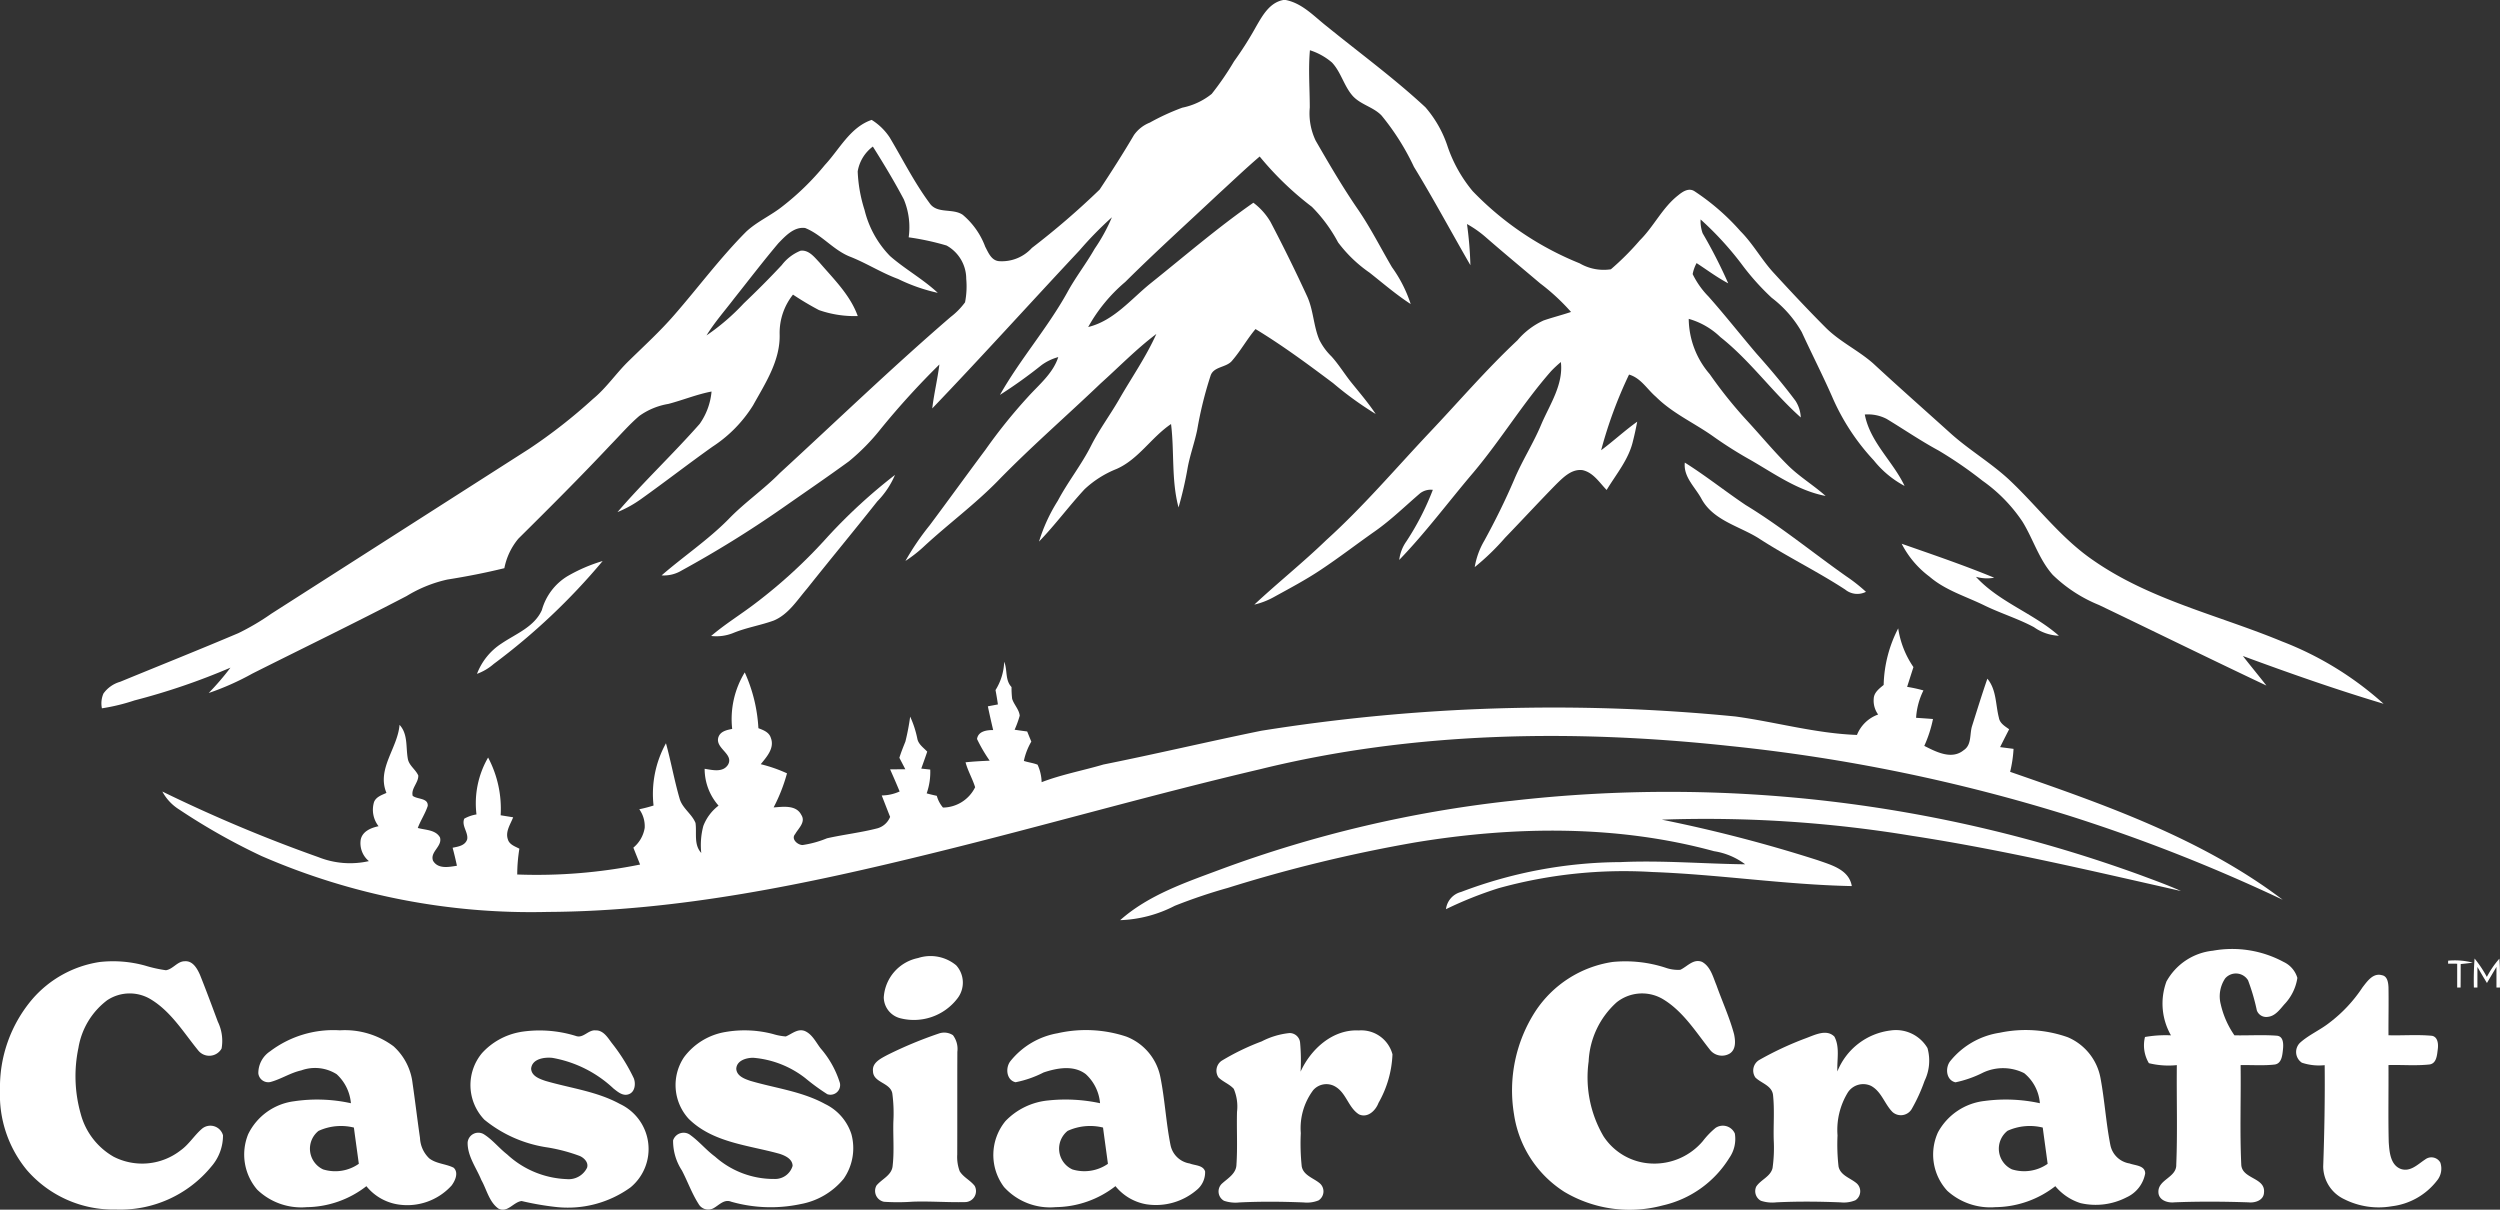 <?xml version="1.0" encoding="UTF-8"?> <svg xmlns="http://www.w3.org/2000/svg" xmlns:xlink="http://www.w3.org/1999/xlink" id="logo_footer" width="210" height="101.613" viewBox="0 0 210 101.613"><rect x="0" y="0" width="210" height="101.613" fill="#333333" stroke="none"/><defs><clipPath id="clip-path"><rect id="Rectangle_90" data-name="Rectangle 90" width="210" height="101.613" fill="#fff"></rect></clipPath></defs><g id="Group_49" data-name="Group 49" clip-path="url(#clip-path)"><path id="Path_174" data-name="Path 174" d="M141.81,0h.23c1.413.277,2.4,1.395,3.489,2.24,2.761,2.242,5.639,4.348,8.247,6.771a9.592,9.592,0,0,1,1.882,3.348,11.805,11.805,0,0,0,2.09,3.7,25.908,25.908,0,0,0,8.985,6.061,4,4,0,0,0,2.623.5,22.592,22.592,0,0,0,2.419-2.419c1.186-1.17,1.9-2.753,3.224-3.789.379-.313.892-.665,1.381-.347a19.262,19.262,0,0,1,3.863,3.358c1.078,1.08,1.8,2.447,2.843,3.557,1.407,1.533,2.829,3.054,4.3,4.526,1.184,1.192,2.735,1.908,3.989,3.01,2.116,1.958,4.278,3.867,6.422,5.8,1.549,1.415,3.374,2.487,4.925,3.9,2.419,2.248,4.4,4.973,7.155,6.853,4.773,3.324,10.536,4.609,15.84,6.807a27.507,27.507,0,0,1,8.546,5.242c-3.987-1.192-7.917-2.573-11.82-4.015.651.836,1.326,1.649,1.978,2.485-4.7-2.222-9.373-4.52-14.066-6.769a12.092,12.092,0,0,1-3.887-2.533c-1.154-1.3-1.641-3.012-2.541-4.47a13.125,13.125,0,0,0-3.362-3.438,34.011,34.011,0,0,0-3.7-2.543c-1.495-.808-2.9-1.773-4.35-2.649a3.413,3.413,0,0,0-1.831-.367c.445,2.336,2.364,3.925,3.342,6a8.251,8.251,0,0,1-2.589-2.15,18.645,18.645,0,0,1-3.489-5.33c-.808-1.837-1.723-3.621-2.559-5.442a9.591,9.591,0,0,0-2.527-2.885,20.806,20.806,0,0,1-2.557-2.867,26.755,26.755,0,0,0-3.414-3.713,3.025,3.025,0,0,0,.17,1.158,41.394,41.394,0,0,1,2.15,4.21c-.932-.493-1.777-1.126-2.657-1.7a3.175,3.175,0,0,0-.329.926,7.149,7.149,0,0,0,1.334,1.886c1.385,1.561,2.671,3.2,4.026,4.789,1.14,1.28,2.25,2.591,3.276,3.965a2.807,2.807,0,0,1,.445,1.4c-2.38-2.116-4.242-4.767-6.751-6.749a6.3,6.3,0,0,0-2.661-1.533,7.206,7.206,0,0,0,1.763,4.643,37.32,37.32,0,0,0,3.108,3.879c1.158,1.25,2.242,2.569,3.45,3.769.97.968,2.158,1.675,3.178,2.585-2.328-.441-4.3-1.867-6.32-3.028a34.389,34.389,0,0,1-3.2-2.03c-1.571-1.1-3.356-1.9-4.729-3.266-.745-.635-1.27-1.587-2.264-1.871a36.675,36.675,0,0,0-2.344,6.356c1.034-.771,1.982-1.653,3.032-2.4-.106.543-.218,1.086-.357,1.623-.353,1.547-1.411,2.783-2.212,4.114-.605-.617-1.118-1.467-2.02-1.665-.9-.122-1.6.583-2.19,1.158-1.463,1.487-2.873,3.022-4.322,4.52a20.144,20.144,0,0,1-2.549,2.465,6.5,6.5,0,0,1,.805-2.218c.914-1.669,1.759-3.374,2.507-5.122.675-1.611,1.633-3.082,2.3-4.7.717-1.655,1.843-3.3,1.625-5.184a9.8,9.8,0,0,0-.818.761c-2.364,2.689-4.222,5.773-6.526,8.51-2.082,2.445-4,5.039-6.234,7.35a3.388,3.388,0,0,1,.6-1.557,22.543,22.543,0,0,0,2.222-4.33,1.479,1.479,0,0,0-1.06.283c-1.26,1.078-2.447,2.246-3.807,3.2-1.529,1.072-3.006,2.214-4.563,3.246-1.264.844-2.611,1.553-3.939,2.286a6.349,6.349,0,0,1-1.627.627c1.98-1.845,4.1-3.539,6.047-5.422,3.088-2.791,5.785-5.969,8.634-8.993,2.465-2.6,4.8-5.332,7.42-7.785a6.337,6.337,0,0,1,2.194-1.667c.761-.262,1.545-.457,2.31-.717a17.661,17.661,0,0,0-2.593-2.4c-1.511-1.28-3.038-2.543-4.53-3.843a9.1,9.1,0,0,0-1.617-1.142,31.314,31.314,0,0,1,.287,3.458c-1.591-2.751-3.088-5.554-4.745-8.265A20.475,20.475,0,0,0,150.088,9.7c-.681-.707-1.723-.9-2.394-1.615-.759-.836-.994-2.014-1.769-2.835a5.34,5.34,0,0,0-1.851-1.03c-.144,1.6-.012,3.208-.012,4.811a5.309,5.309,0,0,0,.5,2.791c1.138,1.972,2.286,3.943,3.581,5.819,1.046,1.535,1.881,3.2,2.821,4.8a11.228,11.228,0,0,1,1.575,3.1c-1.218-.789-2.318-1.739-3.454-2.637a11.388,11.388,0,0,1-2.645-2.543,12.674,12.674,0,0,0-2.2-2.988,26.145,26.145,0,0,1-4.386-4.226c-1.186,1.01-2.31,2.09-3.46,3.14-2.619,2.459-5.286,4.869-7.835,7.4a13.6,13.6,0,0,0-3.11,3.783c2.156-.529,3.581-2.33,5.236-3.665,2.859-2.286,5.633-4.681,8.64-6.775a5.478,5.478,0,0,1,1.433,1.6q1.632,3.108,3.1,6.3c.511,1.146.517,2.443,1,3.6a5.118,5.118,0,0,0,1.03,1.413c.639.707,1.128,1.531,1.731,2.268.681.838,1.381,1.665,1.982,2.565a28.589,28.589,0,0,1-3.577-2.591c-2.118-1.589-4.254-3.17-6.52-4.544-.707.838-1.236,1.807-1.952,2.637-.483.627-1.593.473-1.835,1.318a32.187,32.187,0,0,0-1.11,4.508c-.22,1.068-.6,2.1-.8,3.17a30.953,30.953,0,0,1-.769,3.35c-.611-2.29-.341-4.677-.629-7.005-1.647,1.108-2.721,2.952-4.571,3.771a8.567,8.567,0,0,0-2.687,1.7c-1.324,1.427-2.479,3.006-3.831,4.4a14.192,14.192,0,0,1,1.579-3.43c.848-1.6,1.988-3.018,2.8-4.635.681-1.343,1.583-2.553,2.334-3.853,1.052-1.837,2.274-3.583,3.142-5.52-1.669,1.256-3.128,2.763-4.681,4.156-2.869,2.743-5.873,5.346-8.64,8.193-1.922,1.964-4.14,3.6-6.157,5.46a11.162,11.162,0,0,1-1.6,1.258,22.181,22.181,0,0,1,2.042-3c1.573-2.106,3.11-4.238,4.683-6.344a44.947,44.947,0,0,1,3.577-4.444c.934-1.034,2.094-1.966,2.537-3.336a4.3,4.3,0,0,0-1.409.677,40.417,40.417,0,0,1-3.491,2.5c1.689-2.986,3.975-5.59,5.645-8.588.691-1.278,1.593-2.425,2.31-3.687a14.84,14.84,0,0,0,1.451-2.647,30.389,30.389,0,0,0-2.717,2.777c-4.136,4.416-8.189,8.913-12.375,13.281.148-1.238.445-2.455.6-3.693a66.726,66.726,0,0,0-4.915,5.4,17.882,17.882,0,0,1-2.677,2.731c-1.863,1.357-3.767,2.655-5.657,3.975a92.135,92.135,0,0,1-8.4,5.2,2.874,2.874,0,0,1-1.685.411c1.843-1.6,3.887-2.968,5.61-4.709,1.343-1.4,2.958-2.5,4.32-3.885,4.773-4.382,9.44-8.883,14.349-13.112a6.028,6.028,0,0,0,1.21-1.232,6.985,6.985,0,0,0,.1-1.972,3.2,3.2,0,0,0-1.657-2.8,21.944,21.944,0,0,0-3.178-.687,6.089,6.089,0,0,0-.409-3.19c-.8-1.515-1.687-2.984-2.6-4.434a3.271,3.271,0,0,0-1.274,2.088,12.2,12.2,0,0,0,.575,3.234,8.364,8.364,0,0,0,2.144,3.877c1.272,1.114,2.773,1.934,4.009,3.09a14.764,14.764,0,0,1-3.336-1.168c-1.419-.523-2.7-1.357-4.106-1.9-1.373-.573-2.324-1.831-3.7-2.38-.93-.122-1.651.665-2.242,1.272-1.282,1.517-2.489,3.1-3.723,4.651-.783,1.028-1.641,2-2.32,3.1a18.473,18.473,0,0,0,3.132-2.693c1.092-1.042,2.162-2.11,3.192-3.216a3.736,3.736,0,0,1,1.581-1.206c.689-.082,1.148.531,1.571.974,1.2,1.4,2.589,2.735,3.228,4.514a9,9,0,0,1-3.256-.5,24.745,24.745,0,0,1-2.184-1.3,5.172,5.172,0,0,0-1.122,3.3c.074,2.224-1.2,4.142-2.234,6.005A11.192,11.192,0,0,1,93.9,37.516c-2.024,1.437-3.983,2.958-6.005,4.4a9.7,9.7,0,0,1-1.984,1.1c2.2-2.555,4.671-4.877,6.9-7.406a5.569,5.569,0,0,0,1-2.721c-1.238.236-2.408.721-3.627,1.04a5.843,5.843,0,0,0-2.441,1.01c-.868.743-1.613,1.613-2.41,2.427-2.523,2.685-5.13,5.288-7.746,7.879a5.507,5.507,0,0,0-1.18,2.483c-1.581.387-3.18.7-4.787.954A11.2,11.2,0,0,0,68.2,50.065c-4.282,2.234-8.626,4.34-12.942,6.506a22.515,22.515,0,0,1-3.687,1.643A22.252,22.252,0,0,0,53.4,56.083a56.035,56.035,0,0,1-8.061,2.751,16.569,16.569,0,0,1-2.737.665,2.063,2.063,0,0,1,.13-1.244,2.6,2.6,0,0,1,1.4-.984c3.312-1.363,6.638-2.689,9.935-4.088a20.275,20.275,0,0,0,2.771-1.635Q67.661,44.629,78.48,37.71a44.77,44.77,0,0,0,5.366-4.194c1.15-.944,1.974-2.2,3.038-3.224,1.286-1.258,2.619-2.475,3.8-3.839,2.02-2.318,3.857-4.8,6.029-6.985.914-.858,2.09-1.361,3.066-2.142a22.014,22.014,0,0,0,3.551-3.468c1.232-1.318,2.12-3.17,3.931-3.787a4.97,4.97,0,0,1,1.509,1.467c1.1,1.843,2.066,3.779,3.344,5.508.629.954,1.948.415,2.8,1a6.433,6.433,0,0,1,1.886,2.679c.26.489.511,1.152,1.15,1.212a3.4,3.4,0,0,0,2.767-1.108,65.506,65.506,0,0,0,5.695-4.907c.994-1.5,1.968-3.026,2.883-4.581a2.962,2.962,0,0,1,1.33-1.042,19.159,19.159,0,0,1,2.735-1.256,5.748,5.748,0,0,0,2.463-1.154,24.194,24.194,0,0,0,1.877-2.735,28.933,28.933,0,0,0,1.869-2.95c.527-.91,1.122-1.978,2.248-2.2" transform="translate(-34.041)" fill="#fff"></path><path id="Path_175" data-name="Path 175" d="M706.256,193.92c1.761,1.106,3.388,2.407,5.112,3.565,2.96,1.8,5.63,4,8.456,5.991a14.093,14.093,0,0,1,1.649,1.3,1.6,1.6,0,0,1-1.743-.188c-2.378-1.551-4.941-2.791-7.32-4.342-1.621-1-3.743-1.469-4.737-3.25-.525-1-1.545-1.845-1.417-3.072" transform="translate(-564.732 -155.063)" fill="#fff"></path><path id="Path_176" data-name="Path 176" d="M307.982,204.2a45.27,45.27,0,0,1,5.59-5.126,7.145,7.145,0,0,1-1.485,2.222c-1.95,2.463-3.955,4.881-5.911,7.342-.832.972-1.559,2.154-2.785,2.669-1.1.4-2.268.585-3.356,1.026a3.78,3.78,0,0,1-1.906.271c1.17-1,2.483-1.8,3.7-2.731a43.046,43.046,0,0,0,6.151-5.673" transform="translate(-238.393 -159.182)" fill="#fff"></path><path id="Path_177" data-name="Path 177" d="M797.22,227.95c2.6.91,5.22,1.8,7.771,2.853a3.429,3.429,0,0,1-1.535-.076c1.958,2.132,4.821,3.052,6.969,4.951a3.884,3.884,0,0,1-2.092-.719c-1.342-.721-2.809-1.164-4.176-1.833-1.553-.761-3.27-1.264-4.6-2.413a7.963,7.963,0,0,1-2.338-2.763" transform="translate(-637.478 -182.275)" fill="#fff"></path><path id="Path_178" data-name="Path 178" d="M207.6,236.45a13.487,13.487,0,0,1,2.933-1.26,53.664,53.664,0,0,1-9.157,8.65,4.444,4.444,0,0,1-1.4.828,5.261,5.261,0,0,1,2.058-2.547c1.206-.818,2.759-1.395,3.392-2.811a4.852,4.852,0,0,1,2.17-2.859" transform="translate(-159.909 -188.064)" fill="#fff"></path><path id="Path_179" data-name="Path 179" d="M212.658,268.181a10.859,10.859,0,0,1,1.222-4.761,7.757,7.757,0,0,0,1.28,3.252c-.176.553-.355,1.106-.531,1.661a12.108,12.108,0,0,1,1.371.3,5.971,5.971,0,0,0-.617,2.3q.706.045,1.419.1a10.508,10.508,0,0,1-.731,2.258c.988.5,2.3,1.192,3.308.363.7-.455.483-1.367.713-2.056.417-1.318.824-2.643,1.278-3.951.775.932.681,2.178.97,3.286.078.465.507.709.86.962-.26.5-.511,1-.761,1.5l1.13.146a10.627,10.627,0,0,1-.287,1.93c7.963,2.763,16.106,5.6,22.9,10.748a143.3,143.3,0,0,0-17.911-7.051,145.441,145.441,0,0,0-28.491-5.863c-13.153-1.423-26.618-1.232-39.514,1.95-9.169,2.152-18.218,4.767-27.361,7.015-10.636,2.625-21.466,4.913-32.467,4.969A56.755,56.755,0,0,1,76.4,282.544a53.409,53.409,0,0,1-6.919-3.909,4.021,4.021,0,0,1-1.413-1.509,124.723,124.723,0,0,0,13.1,5.508,7.18,7.18,0,0,0,4.25.337,1.954,1.954,0,0,1-.687-1.8c.142-.705.868-1,1.5-1.132A2.24,2.24,0,0,1,85.853,278c.178-.433.651-.581,1.04-.759-.838-2.016.944-3.757,1.1-5.717.717.777.521,1.867.691,2.823.086.587.657.916.884,1.435.018.611-.625,1.088-.471,1.705.4.311,1.31.164,1.264.846-.208.647-.6,1.216-.836,1.853.635.18,1.495.142,1.863.793.226.751-.864,1.212-.581,1.962.419.715,1.328.527,2.006.419q-.162-.763-.363-1.513c.469-.094,1.06-.178,1.226-.713.1-.587-.5-1.146-.244-1.731a3.157,3.157,0,0,1,1.024-.355,7.673,7.673,0,0,1,.976-4.779,9.206,9.206,0,0,1,1.054,4.851l1.05.17c-.224.581-.669,1.2-.445,1.849.124.447.6.593.968.788a13.546,13.546,0,0,0-.18,2.168,43.891,43.891,0,0,0,10.321-.836q-.286-.709-.567-1.419a2.716,2.716,0,0,0,.952-1.661,2.434,2.434,0,0,0-.455-1.565,11.646,11.646,0,0,0,1.2-.313,8.8,8.8,0,0,1,1.042-5.23c.423,1.533.7,3.106,1.142,4.633.222.824,1.03,1.29,1.34,2.062.12.854-.164,1.807.483,2.519a6.261,6.261,0,0,1,.174-2.27,3.909,3.909,0,0,1,1.278-1.705,4.674,4.674,0,0,1-1.168-3.094c.653.1,1.523.335,1.958-.335.531-.908-1.082-1.367-.808-2.3.16-.515.707-.623,1.164-.715a7.51,7.51,0,0,1,1.056-4.747,13.063,13.063,0,0,1,1.146,4.687c.419.158.9.335,1.044.814.333.852-.351,1.6-.848,2.21a12.239,12.239,0,0,1,2.206.767,14.215,14.215,0,0,1-1.124,2.863c.787-.05,1.884-.234,2.322.623.4.607-.238,1.128-.515,1.621-.361.407.206.914.629.916a8.744,8.744,0,0,0,2.048-.567c1.407-.317,2.847-.477,4.244-.84a1.62,1.62,0,0,0,1.058-.958c-.24-.6-.469-1.2-.705-1.8A3.713,3.713,0,0,0,130,277.12c-.256-.625-.527-1.242-.8-1.859l1.278-.006c-.166-.321-.331-.641-.5-.962.142-.465.327-.916.507-1.367a19.278,19.278,0,0,0,.4-2.092,8.462,8.462,0,0,1,.611,1.9c.112.447.521.719.822,1.04-.158.479-.333.95-.5,1.425l.753.08a5.371,5.371,0,0,1-.3,2c.279.082.567.144.852.208a2.551,2.551,0,0,0,.519.986,3.051,3.051,0,0,0,2.7-1.709c-.22-.715-.613-1.367-.805-2.094.673-.07,1.351-.106,2.028-.136a12.86,12.86,0,0,1-1.064-1.821c.1-.661.81-.751,1.355-.753-.156-.661-.307-1.326-.445-1.992l.844-.158c-.056-.4-.126-.807-.2-1.208a4.758,4.758,0,0,0,.727-2.378c.291.691.058,1.539.617,2.124a8.158,8.158,0,0,0,.052.988c.156.5.581.89.637,1.417a8.589,8.589,0,0,1-.429,1.182c.351.052.7.1,1.056.146.114.285.23.567.347.852a5.392,5.392,0,0,0-.627,1.621c.377.128.779.166,1.152.317a3.721,3.721,0,0,1,.341,1.469c1.681-.647,3.462-.974,5.188-1.483,4.428-.89,8.828-1.93,13.255-2.835a155.592,155.592,0,0,1,39.84-1.2c3.408.467,6.755,1.429,10.205,1.549a3,3,0,0,1,1.779-1.715,1.979,1.979,0,0,1-.371-1.336c.024-.513.457-.834.816-1.134" transform="translate(-54.431 -210.637)" fill="#fff"></path><path id="Path_180" data-name="Path 180" d="M502.343,332.738a115.8,115.8,0,0,1,53,6.248c1.12.419,2.25.822,3.342,1.316-7.49-1.689-14.972-3.466-22.568-4.633a105.933,105.933,0,0,0-21.047-1.363,122.1,122.1,0,0,1,13.112,3.41c1.128.4,2.617.783,2.849,2.17-5.6-.112-11.159-.978-16.757-1.182a39.366,39.366,0,0,0-12.924,1.363,32.387,32.387,0,0,0-4.408,1.759,1.7,1.7,0,0,1,1.27-1.447,38.153,38.153,0,0,1,13.4-2.507c3.491-.158,6.977.144,10.464.184a5.844,5.844,0,0,0-2.615-1.1c-8.151-2.224-16.773-2.106-25.061-.745a123.23,123.23,0,0,0-15.769,3.823,45.459,45.459,0,0,0-4.472,1.509,10.739,10.739,0,0,1-4.587,1.206c2.419-2.146,5.556-3.186,8.532-4.3a102.183,102.183,0,0,1,24.241-5.715" transform="translate(-375.48 -265.455)" fill="#fff"></path><path id="Path_181" data-name="Path 181" d="M900.766,400.669a5.046,5.046,0,0,1,3.919-2.619,9.1,9.1,0,0,1,5.943.946,2.147,2.147,0,0,1,1.152,1.34,4.091,4.091,0,0,1-1.1,2.226c-.377.435-.771.99-1.393,1.046a.836.836,0,0,1-.912-.545,17.289,17.289,0,0,0-.737-2.525,1.194,1.194,0,0,0-1.922-.162,2.7,2.7,0,0,0-.371,2.182,7.493,7.493,0,0,0,1.148,2.6c1.186.024,2.374-.058,3.559.032.577.046.561.723.519,1.154-.052.469-.1,1.188-.7,1.268-.95.108-1.908.028-2.859.048.038,2.775-.074,5.558.054,8.332.03,1.254,2.054,1.088,1.91,2.38-.028.651-.759.878-1.306.816-2.076-.068-4.152-.086-6.226,0-.573.064-1.334-.184-1.337-.87-.03-1.052,1.535-1.212,1.5-2.3.114-2.781.016-5.57.048-8.356a6.92,6.92,0,0,1-2.348-.164,2.934,2.934,0,0,1-.327-2.2,9.935,9.935,0,0,1,2.182-.138,5.369,5.369,0,0,1-.395-4.48" transform="translate(-718.801 -318.191)" fill="#fff"></path><path id="Path_182" data-name="Path 182" d="M373.4,401.053a3.375,3.375,0,0,1,3.184.621,2.167,2.167,0,0,1,.086,2.8,4.606,4.606,0,0,1-4.771,1.647,1.834,1.834,0,0,1-1.4-1.753,3.6,3.6,0,0,1,2.9-3.312" transform="translate(-296.262 -320.585)" fill="#fff"></path><path id="Path_183" data-name="Path 183" d="M8.371,403.008a10.108,10.108,0,0,1,3.811.3,11.292,11.292,0,0,0,1.757.391c.6-.092.964-.763,1.589-.755.667-.05,1.038.617,1.27,1.14.521,1.3,1.01,2.623,1.5,3.937a3.691,3.691,0,0,1,.315,2.256,1.186,1.186,0,0,1-1.95.174c-1.222-1.493-2.256-3.226-3.931-4.268A3.418,3.418,0,0,0,9,406.221a6.289,6.289,0,0,0-2.41,3.991,11.581,11.581,0,0,0,.188,5.542,5.876,5.876,0,0,0,2.765,3.609,5.256,5.256,0,0,0,5.631-.535c.7-.5,1.142-1.252,1.781-1.805a1.1,1.1,0,0,1,1.777.541,3.973,3.973,0,0,1-.976,2.621A9.893,9.893,0,0,1,9.722,423.8a9.608,9.608,0,0,1-7.476-3.328A9.931,9.931,0,0,1,0,413.772a11.416,11.416,0,0,1,2.705-7.632,9.313,9.313,0,0,1,5.663-3.132" transform="translate(0 -322.199)" fill="#fff"></path><path id="Path_184" data-name="Path 184" d="M642.356,402.966a10.894,10.894,0,0,1,4.466.471,3.181,3.181,0,0,0,1.264.184c.589-.272,1.1-.958,1.831-.665.713.393.914,1.258,1.206,1.956.487,1.373,1.1,2.7,1.479,4.11.116.545.182,1.274-.353,1.627a1.277,1.277,0,0,1-1.693-.341c-1.2-1.517-2.268-3.248-3.977-4.252a3.432,3.432,0,0,0-3.843.3,7.111,7.111,0,0,0-2.348,4.961,9.8,9.8,0,0,0,1.248,6.286,5.058,5.058,0,0,0,4.072,2.292,5.337,5.337,0,0,0,4.272-1.885,6.687,6.687,0,0,1,1.07-1.11,1.1,1.1,0,0,1,1.619.475,2.787,2.787,0,0,1-.467,2.05,8.872,8.872,0,0,1-5.59,3.987,10.718,10.718,0,0,1-8.259-1.136,9.342,9.342,0,0,1-4.234-6.518,12.232,12.232,0,0,1,1.787-8.636,9.424,9.424,0,0,1,6.45-4.154" transform="translate(-506.942 -322.157)" fill="#fff"></path><path id="Path_185" data-name="Path 185" d="M1026.284,402.69a6,6,0,0,1,2.07.166c-.341.046-.679.086-1.016.116q0,.986-.008,1.972l-.287,0q0-1,0-2c-.258,0-.513-.006-.765-.006Z" transform="translate(-820.64 -321.993)" fill="#fff"></path><path id="Path_186" data-name="Path 186" d="M1037.074,404.261a24.226,24.226,0,0,1,.058-2.441,9.95,9.95,0,0,1,1.032,1.547,7.682,7.682,0,0,1,1.05-1.531c.068.806.054,1.615.05,2.425h-.293c0-.579,0-1.156,0-1.733-.269.449-.535.9-.8,1.35-.273-.447-.539-.9-.8-1.349q0,.866,0,1.731Z" transform="translate(-829.268 -321.306)" fill="#fff"></path><path id="Path_187" data-name="Path 187" d="M968.176,409.682c.393-.5.878-1.226,1.625-1.01.465.078.531.633.549,1.018.024,1.341-.008,2.683,0,4.026,1.22.032,2.447-.07,3.663.046.495.106.533.711.479,1.122-.064.469-.09,1.192-.685,1.284-1.148.126-2.306.02-3.457.052.016,2.162-.032,4.324.022,6.484.056.807.136,1.924,1.032,2.248.8.256,1.409-.4,2.016-.794a.859.859,0,0,1,1.286.255,1.583,1.583,0,0,1-.289,1.521,5.651,5.651,0,0,1-3.791,2.146,6.429,6.429,0,0,1-3.985-.589,3.068,3.068,0,0,1-1.775-2.753c.1-2.835.152-5.673.124-8.51a4.555,4.555,0,0,1-1.914-.206,1.079,1.079,0,0,1-.1-1.727c.729-.635,1.637-1.024,2.4-1.623a12.029,12.029,0,0,0,2.8-2.99" transform="translate(-769.717 -326.754)" fill="#fff"></path><path id="Path_188" data-name="Path 188" d="M104.618,433.674a8.8,8.8,0,0,1,5.847-1.753,6.833,6.833,0,0,1,4.508,1.341,4.949,4.949,0,0,1,1.6,3.118c.222,1.523.4,3.054.623,4.579a2.516,2.516,0,0,0,.771,1.713c.6.469,1.4.457,2.056.791.439.413.124,1.1-.178,1.5a5.028,5.028,0,0,1-4.577,1.571,4.262,4.262,0,0,1-2.575-1.521,8.325,8.325,0,0,1-5.021,1.763,5.332,5.332,0,0,1-4.152-1.473,4.526,4.526,0,0,1-.753-4.665,4.993,4.993,0,0,1,3.845-2.757,13.185,13.185,0,0,1,4.781.164,3.735,3.735,0,0,0-1.2-2.439,3.4,3.4,0,0,0-2.97-.319c-.91.2-1.7.737-2.593.976a.839.839,0,0,1-1.014-.725,2.189,2.189,0,0,1,1-1.861m4.06,6.69a1.915,1.915,0,0,0,.381,3.236,3.442,3.442,0,0,0,3-.471c-.136-1.014-.281-2.028-.413-3.042a4.518,4.518,0,0,0-2.966.277" transform="translate(-81.916 -345.374)" fill="#fff"></path><path id="Path_189" data-name="Path 189" d="M200.445,432.067a10.288,10.288,0,0,1,4.667.329c.625.24,1.05-.527,1.661-.465.649-.024,1.016.589,1.355,1.046a15.372,15.372,0,0,1,1.861,2.978c.18.463.1,1.17-.441,1.345-.487.168-.91-.208-1.264-.485a10.027,10.027,0,0,0-5.132-2.575c-.667-.07-1.7.07-1.787.9.026.627.7.864,1.2,1.034,2.09.613,4.314.874,6.25,1.934a4.18,4.18,0,0,1,.9,7.011,9,9,0,0,1-6.368,1.635,23.719,23.719,0,0,1-2.779-.489c-.691.08-1.188,1.032-1.958.631-.775-.565-.976-1.589-1.425-2.39-.421-1.032-1.17-2-1.154-3.156a.9.9,0,0,1,1.395-.673c.717.461,1.248,1.148,1.92,1.669a7.788,7.788,0,0,0,5,2.078,1.721,1.721,0,0,0,1.715-.952c.148-.441-.246-.834-.619-.994a14.4,14.4,0,0,0-2.691-.713,10.843,10.843,0,0,1-5.312-2.33,4.2,4.2,0,0,1-.21-5.584,5.687,5.687,0,0,1,3.22-1.781" transform="translate(-156.75 -345.379)" fill="#fff"></path><path id="Path_190" data-name="Path 190" d="M286.426,432.044a9.415,9.415,0,0,1,4.026.172,4.816,4.816,0,0,0,1.062.2c.519-.216,1.014-.7,1.619-.447.613.281.914.944,1.31,1.455a8.049,8.049,0,0,1,1.613,2.9.811.811,0,0,1-1.058.942,18.028,18.028,0,0,1-1.849-1.35,8.192,8.192,0,0,0-4.376-1.709c-.579,0-1.381.226-1.421.918.03.619.7.858,1.2,1.026,2.092.615,4.322.876,6.26,1.94a4.258,4.258,0,0,1,2.208,2.523,4.5,4.5,0,0,1-.649,3.761,6.09,6.09,0,0,1-3.611,2.122,12.1,12.1,0,0,1-5.837-.2c-.583-.24-1.018.288-1.479.545a.928.928,0,0,1-1.256-.353c-.567-.884-.916-1.884-1.4-2.811a4.532,4.532,0,0,1-.743-2.533.929.929,0,0,1,1.479-.425c.733.535,1.312,1.25,2.044,1.789a7.4,7.4,0,0,0,4.985,1.878,1.53,1.53,0,0,0,1.531-1.1c-.01-.577-.613-.854-1.084-1.01-2.617-.735-5.625-.932-7.656-2.954a4.2,4.2,0,0,1-.379-5.166,5.447,5.447,0,0,1,3.464-2.114" transform="translate(-225.505 -345.354)" fill="#fff"></path><path id="Path_191" data-name="Path 191" d="M421.854,432.115a10.779,10.779,0,0,1,5.729.287,4.606,4.606,0,0,1,2.845,3.288c.4,1.926.489,3.9.876,5.829a1.958,1.958,0,0,0,1.615,1.545c.433.176,1.122.132,1.29.669a1.914,1.914,0,0,1-.719,1.567,5.273,5.273,0,0,1-4.234,1.188,4.268,4.268,0,0,1-2.577-1.521,8.313,8.313,0,0,1-5.017,1.763,5.218,5.218,0,0,1-4.344-1.689,4.485,4.485,0,0,1,.122-5.54,5.727,5.727,0,0,1,3.6-1.733,13.814,13.814,0,0,1,4.344.232,3.726,3.726,0,0,0-1.2-2.441c-1.018-.781-2.412-.517-3.539-.142a8.891,8.891,0,0,1-2.36.822c-.771-.18-.86-1.2-.445-1.753a6.5,6.5,0,0,1,4.022-2.37m.8,8.209a1.917,1.917,0,0,0,.4,3.238,3.465,3.465,0,0,0,2.984-.471c-.134-1.016-.279-2.03-.411-3.046a4.522,4.522,0,0,0-2.972.279" transform="translate(-332.98 -345.331)" fill="#fff"></path><path id="Path_192" data-name="Path 192" d="M517.025,435.4c.858-1.894,2.7-3.567,4.885-3.456a2.709,2.709,0,0,1,2.831,2.006,8.928,8.928,0,0,1-1.174,4.08c-.238.641-.912,1.3-1.641.962-.876-.551-1.054-1.749-1.936-2.3a1.469,1.469,0,0,0-1.906.265,5.327,5.327,0,0,0-1.044,3.609,18.3,18.3,0,0,0,.078,2.793c.134.735.934.966,1.455,1.375a.9.9,0,0,1-.042,1.485,2.6,2.6,0,0,1-1.252.172c-1.8-.072-3.6-.09-5.4,0a2.978,2.978,0,0,1-1.29-.14.9.9,0,0,1-.136-1.473c.491-.437,1.17-.83,1.182-1.571.1-1.473.008-2.954.048-4.43a3.79,3.79,0,0,0-.275-1.93c-.363-.4-.894-.579-1.276-.95a1.014,1.014,0,0,1,.248-1.4,20.027,20.027,0,0,1,3.376-1.635,6.5,6.5,0,0,1,2.344-.7.887.887,0,0,1,.882.814,16.817,16.817,0,0,1,.04,2.441" transform="translate(-407.773 -345.386)" fill="#fff"></path><path id="Path_193" data-name="Path 193" d="M742.022,435.365a5.532,5.532,0,0,1,4.47-3.446,3.071,3.071,0,0,1,3.1,1.477,3.894,3.894,0,0,1-.246,2.759,14.2,14.2,0,0,1-1.082,2.368,1.057,1.057,0,0,1-1.607.248c-.675-.677-.932-1.741-1.821-2.206a1.544,1.544,0,0,0-1.93.555,6.028,6.028,0,0,0-.87,3.611,16.513,16.513,0,0,0,.084,2.6c.138.731.93.962,1.449,1.367a.9.9,0,0,1-.036,1.485,2.578,2.578,0,0,1-1.252.174c-1.8-.072-3.6-.09-5.4,0a3.035,3.035,0,0,1-1.282-.134.921.921,0,0,1-.395-1.184c.377-.589,1.2-.832,1.375-1.565a12.34,12.34,0,0,0,.1-2.324c-.04-1.268.076-2.545-.06-3.807-.09-.8-.994-.986-1.485-1.477a1.032,1.032,0,0,1,.347-1.481,27.185,27.185,0,0,1,3.855-1.8c.739-.264,1.769-.83,2.438-.148.475.89.2,1.966.25,2.935" transform="translate(-587.684 -345.359)" fill="#fff"></path><path id="Path_194" data-name="Path 194" d="M816.05,432.082a10.6,10.6,0,0,1,5.685.383,4.637,4.637,0,0,1,2.753,3.44c.347,1.863.461,3.763.828,5.622a1.952,1.952,0,0,0,1.609,1.541c.465.178,1.316.16,1.314.844a2.738,2.738,0,0,1-1.559,2,5.655,5.655,0,0,1-3.869.489,4.5,4.5,0,0,1-2.12-1.425,8.322,8.322,0,0,1-5.029,1.763,5.387,5.387,0,0,1-4.044-1.371,4.5,4.5,0,0,1-.789-4.905,5.1,5.1,0,0,1,3.937-2.647,13.451,13.451,0,0,1,4.627.192,3.617,3.617,0,0,0-1.316-2.523,3.959,3.959,0,0,0-3.434-.058,9.458,9.458,0,0,1-2.338.826c-.785-.176-.88-1.2-.455-1.763a6.609,6.609,0,0,1,4.2-2.406m.627,8.241a1.915,1.915,0,0,0,.369,3.238,3.443,3.443,0,0,0,3-.463c-.134-1.016-.279-2.03-.411-3.046a4.537,4.537,0,0,0-2.959.271" transform="translate(-648.044 -345.338)" fill="#fff"></path><path id="Path_195" data-name="Path 195" d="M371.534,433a1.342,1.342,0,0,1,1.158.148,1.92,1.92,0,0,1,.371,1.4c-.012,2.877,0,5.755-.01,8.632a3.416,3.416,0,0,0,.208,1.4c.315.509.9.761,1.26,1.232a.924.924,0,0,1-.8,1.357c-1.471.036-2.943-.086-4.414-.034a17.713,17.713,0,0,1-2.4.008.931.931,0,0,1-.637-1.367c.441-.539,1.25-.838,1.351-1.6.152-1.258.03-2.531.068-3.793a12.52,12.52,0,0,0-.092-2.358c-.186-.912-1.609-.876-1.621-1.859-.084-.713.669-1.064,1.188-1.346A34.321,34.321,0,0,1,371.534,433" transform="translate(-292.645 -346.193)" fill="#fff"></path></g></svg> 